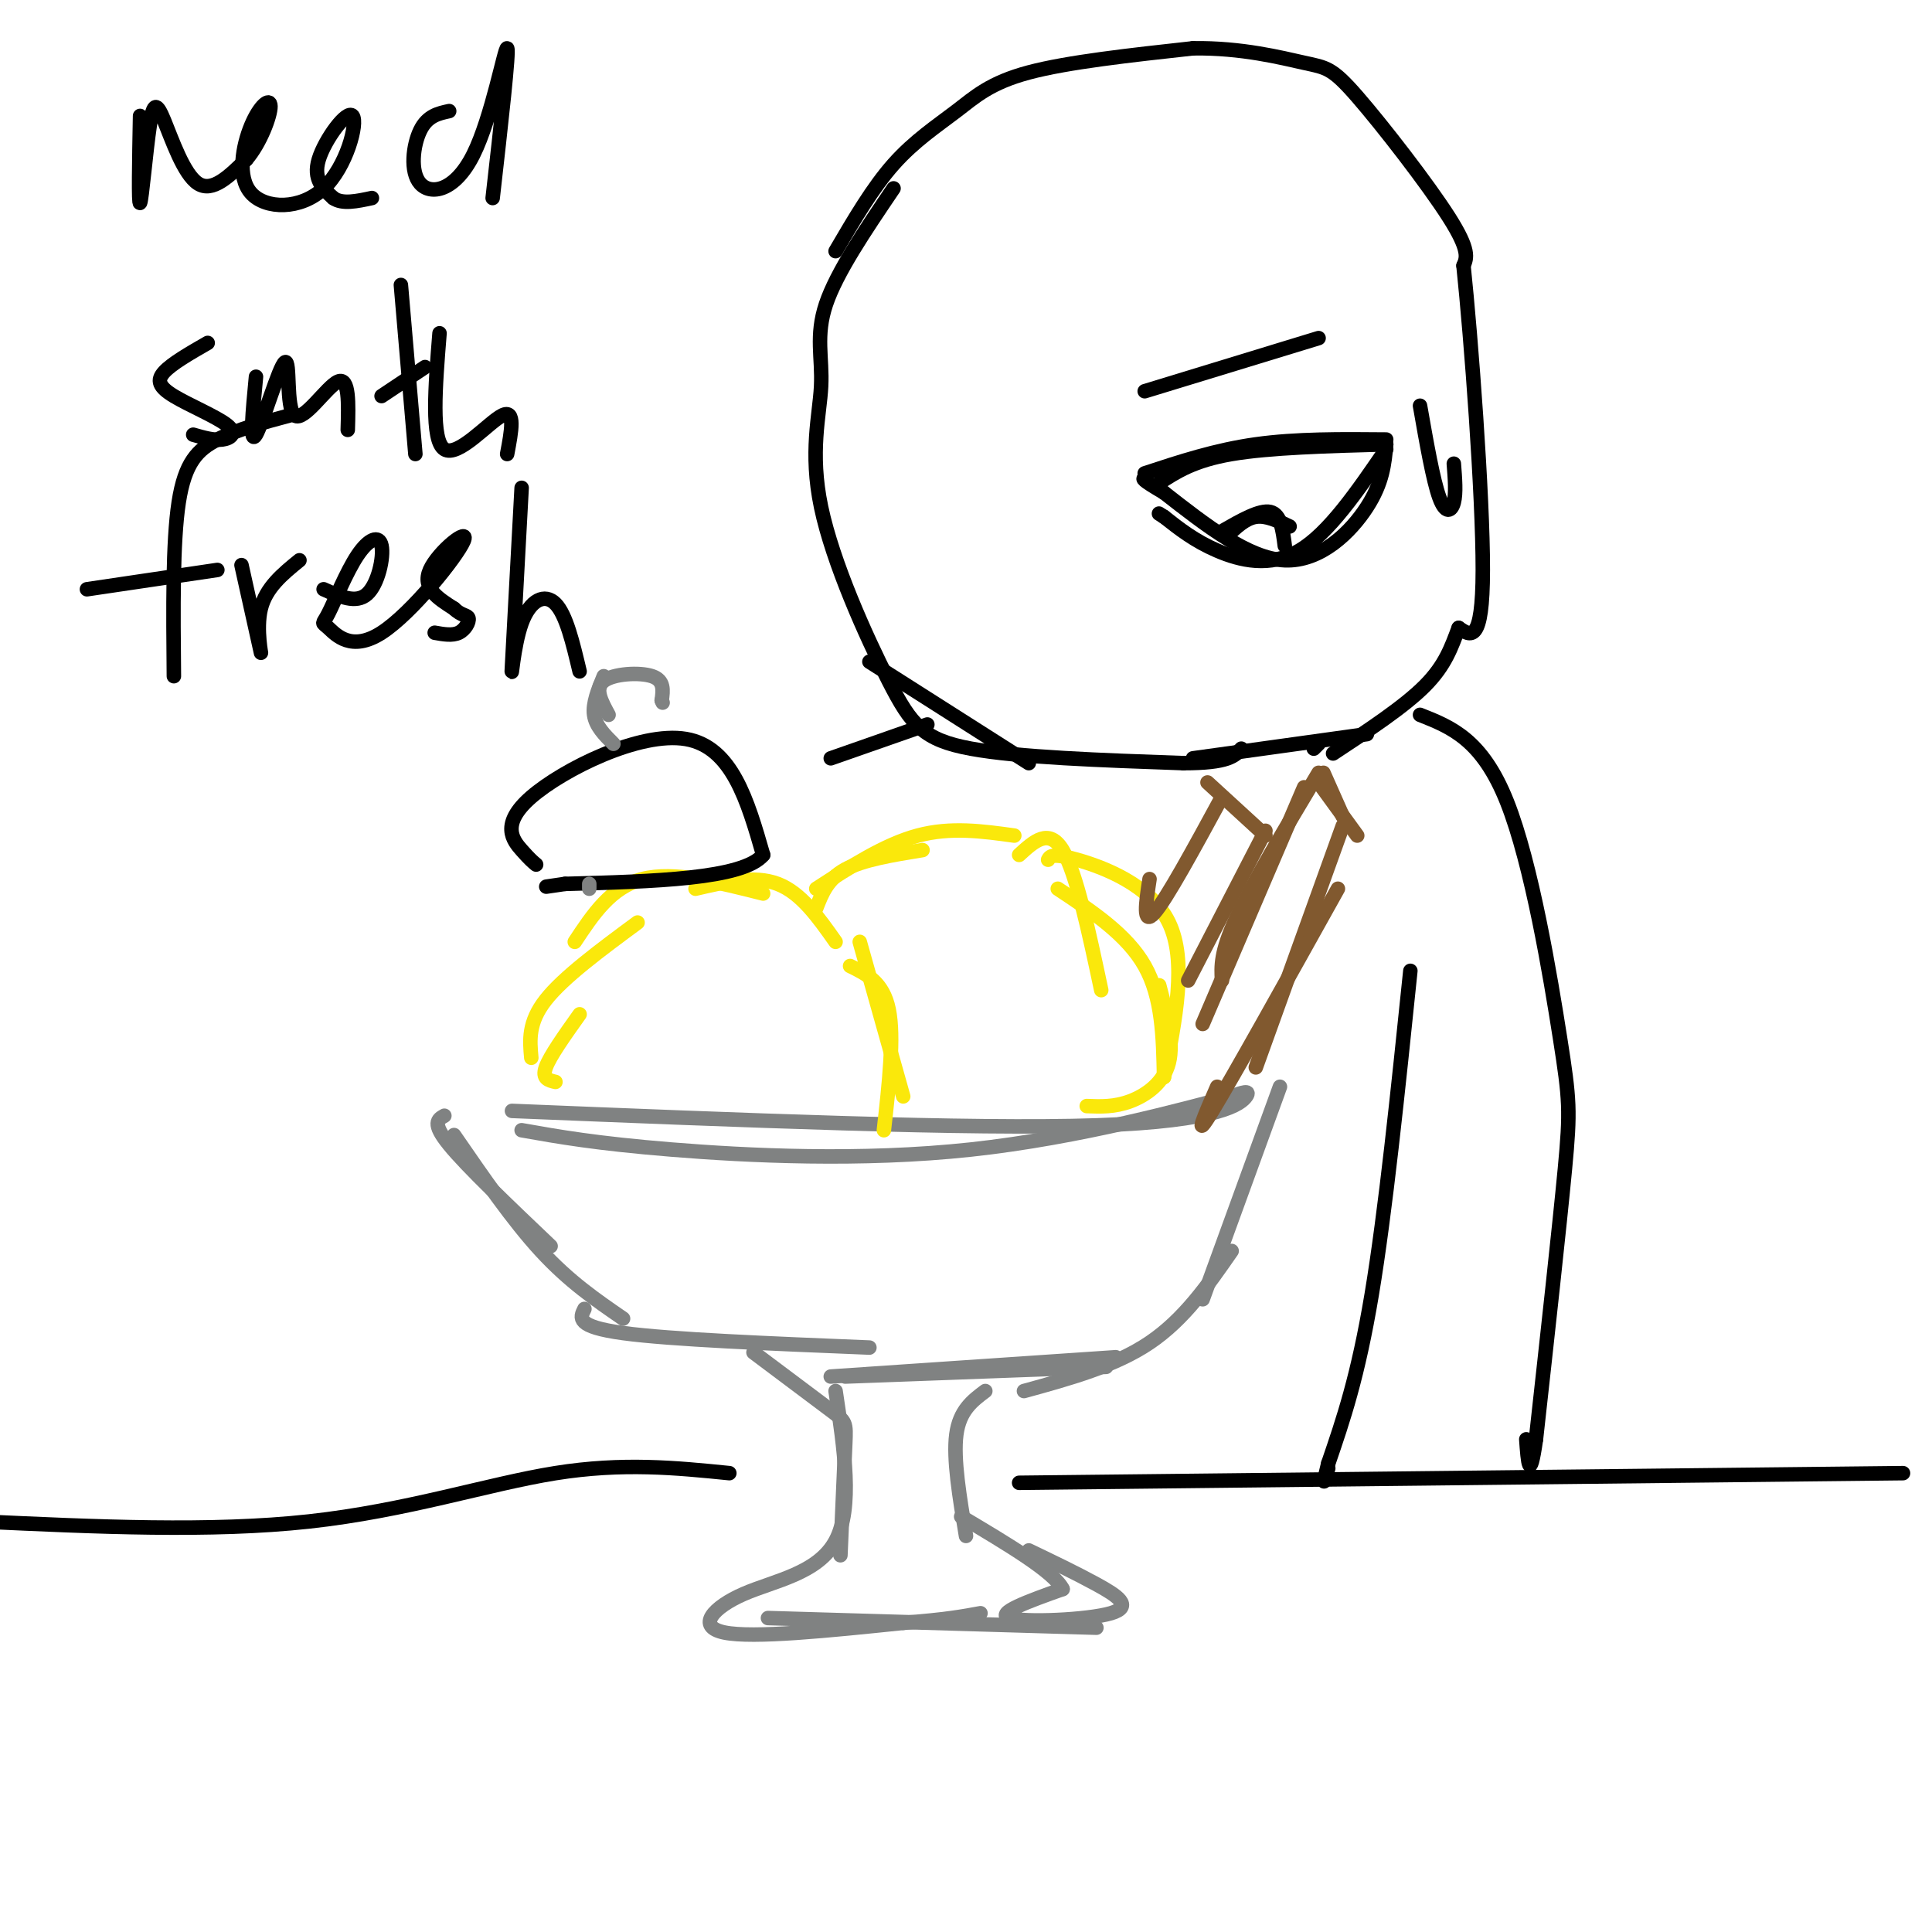 <svg viewBox='0 0 400 400' version='1.1' xmlns='http://www.w3.org/2000/svg' xmlns:xlink='http://www.w3.org/1999/xlink'><g fill='none' stroke='rgb(128,130,130)' stroke-width='3' stroke-linecap='round' stroke-linejoin='round'><path d='M106,230c47.578,1.933 95.156,3.867 121,3c25.844,-0.867 29.956,-4.533 31,-6c1.044,-1.467 -0.978,-0.733 -3,0'/><path d='M255,227c-9.357,2.440 -31.250,8.542 -54,11c-22.750,2.458 -46.357,1.274 -62,0c-15.643,-1.274 -23.321,-2.637 -31,-4'/><path d='M92,231c-1.333,0.750 -2.667,1.500 1,6c3.667,4.500 12.333,12.750 21,21'/><path d='M94,235c6.083,8.833 12.167,17.667 18,24c5.833,6.333 11.417,10.167 17,14'/><path d='M121,271c-0.917,1.833 -1.833,3.667 8,5c9.833,1.333 30.417,2.167 51,3'/><path d='M265,225c0.000,0.000 -16.000,44.000 -16,44'/><path d='M255,259c-4.917,7.083 -9.833,14.167 -17,19c-7.167,4.833 -16.583,7.417 -26,10'/><path d='M229,283c0.000,0.000 -54.000,2.000 -54,2'/><path d='M172,285c0.000,0.000 59.000,-4.000 59,-4'/><path d='M156,280c6.400,4.800 12.800,9.600 16,12c3.200,2.400 3.200,2.400 3,7c-0.200,4.600 -0.600,13.800 -1,23'/><path d='M204,288c-2.667,2.000 -5.333,4.000 -6,9c-0.667,5.000 0.667,13.000 2,21'/><path d='M173,288c1.810,12.107 3.619,24.214 0,31c-3.619,6.786 -12.667,8.250 -19,11c-6.333,2.750 -9.952,6.786 -4,8c5.952,1.214 21.476,-0.393 37,-2'/><path d='M187,336c8.833,-0.667 12.417,-1.333 16,-2'/><path d='M159,335c0.000,0.000 68.000,2.000 68,2'/><path d='M213,321c4.887,2.345 9.774,4.690 14,7c4.226,2.310 7.792,4.583 3,6c-4.792,1.417 -17.940,1.976 -21,1c-3.060,-0.976 3.970,-3.488 11,-6'/><path d='M220,329c-1.667,-3.500 -11.333,-9.250 -21,-15'/></g>
<g fill='none' stroke='rgb(250,232,11)' stroke-width='3' stroke-linecap='round' stroke-linejoin='round'><path d='M115,224c-1.417,-0.333 -2.833,-0.667 -2,-3c0.833,-2.333 3.917,-6.667 7,-11'/><path d='M110,219c-0.333,-3.667 -0.667,-7.333 3,-12c3.667,-4.667 11.333,-10.333 19,-16'/><path d='M119,195c3.750,-5.667 7.500,-11.333 14,-13c6.500,-1.667 15.750,0.667 25,3'/><path d='M144,184c6.083,-1.417 12.167,-2.833 17,-1c4.833,1.833 8.417,6.917 12,12'/><path d='M176,200c3.417,1.667 6.833,3.333 8,9c1.167,5.667 0.083,15.333 -1,25'/><path d='M187,227c0.000,0.000 -9.000,-32.000 -9,-32'/><path d='M169,188c1.167,-3.000 2.333,-6.000 6,-8c3.667,-2.000 9.833,-3.000 16,-4'/><path d='M169,184c7.083,-4.583 14.167,-9.167 21,-11c6.833,-1.833 13.417,-0.917 20,0'/><path d='M211,177c3.083,-2.833 6.167,-5.667 9,-1c2.833,4.667 5.417,16.833 8,29'/><path d='M225,229c2.867,0.111 5.733,0.222 9,-1c3.267,-1.222 6.933,-3.778 8,-8c1.067,-4.222 -0.467,-10.111 -2,-16'/><path d='M217,178c0.400,-0.733 0.800,-1.467 6,0c5.200,1.467 15.200,5.133 19,13c3.800,7.867 1.400,19.933 -1,32'/><path d='M241,223c-0.167,-8.250 -0.333,-16.500 -4,-23c-3.667,-6.500 -10.833,-11.250 -18,-16'/></g>
<g fill='none' stroke='rgb(129,89,47)' stroke-width='3' stroke-linecap='round' stroke-linejoin='round'><path d='M270,163c0.000,0.000 -21.000,49.000 -21,49'/><path d='M274,160c0.000,0.000 4.000,9.000 4,9'/><path d='M278,171c0.000,0.000 -18.000,50.000 -18,50'/><path d='M277,184c-10.917,19.583 -21.833,39.167 -26,46c-4.167,6.833 -1.583,0.917 1,-5'/><path d='M273,160c-6.833,11.417 -13.667,22.833 -17,30c-3.333,7.167 -3.167,10.083 -3,13'/><path d='M273,162c0.000,0.000 8.000,11.000 8,11'/><path d='M253,165c-5.750,10.583 -11.500,21.167 -14,24c-2.500,2.833 -1.750,-2.083 -1,-7'/><path d='M250,162c0.000,0.000 12.000,11.000 12,11'/><path d='M262,172c0.000,0.000 -16.000,31.000 -16,31'/></g>
<g fill='none' stroke='rgb(0,0,0)' stroke-width='3' stroke-linecap='round' stroke-linejoin='round'><path d='M185,39c-5.900,8.713 -11.800,17.426 -14,24c-2.200,6.574 -0.700,11.007 -1,17c-0.300,5.993 -2.400,13.544 0,25c2.400,11.456 9.300,26.815 14,36c4.700,9.185 7.200,12.196 17,14c9.800,1.804 26.900,2.402 44,3'/><path d='M245,158c9.333,0.000 10.667,-1.500 12,-3'/><path d='M173,52c3.845,-6.571 7.690,-13.143 12,-18c4.310,-4.857 9.083,-8.000 13,-11c3.917,-3.000 6.976,-5.857 15,-8c8.024,-2.143 21.012,-3.571 34,-5'/><path d='M247,10c10.096,-0.152 18.335,1.970 23,3c4.665,1.030 5.756,0.970 11,7c5.244,6.030 14.641,18.152 19,25c4.359,6.848 3.679,8.424 3,10'/><path d='M303,55c1.578,15.022 4.022,47.578 4,63c-0.022,15.422 -2.511,13.711 -5,12'/><path d='M302,130c-1.489,3.911 -2.711,7.689 -7,12c-4.289,4.311 -11.644,9.156 -19,14'/><path d='M240,100c3.583,-2.333 7.167,-4.667 15,-6c7.833,-1.333 19.917,-1.667 32,-2'/><path d='M287,92c-0.356,3.956 -0.711,7.911 -4,13c-3.289,5.089 -9.511,11.311 -17,11c-7.489,-0.311 -16.244,-7.156 -25,-14'/><path d='M241,102c-4.833,-2.833 -4.417,-2.917 -4,-3'/><path d='M253,110c3.917,-2.250 7.833,-4.500 10,-4c2.167,0.500 2.583,3.750 3,7'/><path d='M237,98c7.333,-2.417 14.667,-4.833 23,-6c8.333,-1.167 17.667,-1.083 27,-1'/><path d='M287,93c-5.956,8.711 -11.911,17.422 -18,21c-6.089,3.578 -12.311,2.022 -17,0c-4.689,-2.022 -7.844,-4.511 -11,-7'/><path d='M241,107c-1.833,-1.167 -0.917,-0.583 0,0'/><path d='M254,111c1.917,-1.833 3.833,-3.667 6,-4c2.167,-0.333 4.583,0.833 7,2'/><path d='M29,24c-0.175,9.278 -0.351,18.555 0,18c0.351,-0.555 1.228,-10.943 2,-16c0.772,-5.057 1.439,-4.785 3,-1c1.561,3.785 4.018,11.081 7,13c2.982,1.919 6.491,-1.541 10,-5'/><path d='M51,33c2.866,-3.295 5.032,-9.034 5,-11c-0.032,-1.966 -2.261,-0.159 -4,4c-1.739,4.159 -2.988,10.670 0,14c2.988,3.330 10.213,3.480 15,-1c4.787,-4.480 7.135,-13.591 6,-15c-1.135,-1.409 -5.753,4.883 -7,9c-1.247,4.117 0.876,6.058 3,8'/><path d='M69,41c1.833,1.333 4.917,0.667 8,0'/><path d='M93,23c-2.263,0.488 -4.526,0.976 -6,4c-1.474,3.024 -2.158,8.584 0,11c2.158,2.416 7.158,1.689 11,-6c3.842,-7.689 6.526,-22.340 7,-22c0.474,0.340 -1.263,15.670 -3,31'/><path d='M43,71c-3.699,2.126 -7.397,4.252 -9,6c-1.603,1.748 -1.110,3.118 2,5c3.110,1.882 8.837,4.276 11,6c2.163,1.724 0.761,2.778 -1,3c-1.761,0.222 -3.880,-0.389 -6,-1'/><path d='M53,78c-0.687,7.175 -1.375,14.351 0,12c1.375,-2.351 4.812,-14.228 6,-15c1.188,-0.772 0.128,9.561 2,11c1.872,1.439 6.678,-6.018 9,-7c2.322,-0.982 2.161,4.509 2,10'/><path d='M83,59c0.000,0.000 3.000,35.000 3,35'/><path d='M79,82c0.000,0.000 9.000,-6.000 9,-6'/><path d='M91,69c-0.889,11.089 -1.778,22.178 1,24c2.778,1.822 9.222,-5.622 12,-7c2.778,-1.378 1.889,3.311 1,8'/><path d='M60,86c-5.467,1.467 -10.933,2.933 -15,5c-4.067,2.067 -6.733,4.733 -8,13c-1.267,8.267 -1.133,22.133 -1,36'/><path d='M18,122c0.000,0.000 27.000,-4.000 27,-4'/><path d='M50,117c1.867,8.378 3.733,16.756 4,18c0.267,1.244 -1.067,-4.644 0,-9c1.067,-4.356 4.533,-7.178 8,-10'/><path d='M67,122c3.358,1.521 6.715,3.042 9,1c2.285,-2.042 3.496,-7.647 3,-10c-0.496,-2.353 -2.699,-1.452 -5,2c-2.301,3.452 -4.699,9.457 -6,12c-1.301,2.543 -1.503,1.623 0,3c1.503,1.377 4.712,5.049 11,1c6.288,-4.049 15.654,-15.821 17,-19c1.346,-3.179 -5.330,2.235 -7,6c-1.670,3.765 1.665,5.883 5,8'/><path d='M94,126c1.512,1.512 2.792,1.292 3,2c0.208,0.708 -0.655,2.345 -2,3c-1.345,0.655 -3.173,0.327 -5,0'/><path d='M108,101c-0.893,16.452 -1.786,32.905 -2,37c-0.214,4.095 0.250,-4.167 2,-9c1.750,-4.833 4.786,-6.238 7,-4c2.214,2.238 3.607,8.119 5,14'/><path d='M272,155c0.000,0.000 1.000,-1.000 1,-1'/><path d='M247,157c0.000,0.000 36.000,-5.000 36,-5'/><path d='M294,148c6.429,2.536 12.857,5.071 18,18c5.143,12.929 9.000,36.250 11,49c2.000,12.750 2.143,14.929 1,27c-1.143,12.071 -3.571,34.036 -6,56'/><path d='M318,298c-1.333,9.333 -1.667,4.667 -2,0'/><path d='M211,307c0.000,0.000 183.000,-2.000 183,-2'/><path d='M151,305c-11.044,-1.111 -22.089,-2.222 -36,0c-13.911,2.222 -30.689,7.778 -51,10c-20.311,2.222 -44.156,1.111 -68,0'/><path d='M111,179c-0.637,-0.524 -1.274,-1.048 -3,-3c-1.726,-1.952 -4.542,-5.333 2,-11c6.542,-5.667 22.440,-13.619 32,-12c9.560,1.619 12.780,12.810 16,24'/><path d='M158,177c-4.167,5.000 -22.583,5.500 -41,6'/><path d='M117,183c-6.833,1.000 -3.417,0.500 0,0'/></g>
<g fill='none' stroke='rgb(128,130,130)' stroke-width='3' stroke-linecap='round' stroke-linejoin='round'><path d='M126,148c-1.489,-2.733 -2.978,-5.467 -1,-7c1.978,-1.533 7.422,-1.867 10,-1c2.578,0.867 2.289,2.933 2,5'/><path d='M137,145c0.333,0.833 0.167,0.417 0,0'/><path d='M125,140c-1.167,2.833 -2.333,5.667 -2,8c0.333,2.333 2.167,4.167 4,6'/><path d='M122,183c0.000,0.000 0.000,1.000 0,1'/></g>
<g fill='none' stroke='rgb(0,0,0)' stroke-width='3' stroke-linecap='round' stroke-linejoin='round'><path d='M237,81c0.000,0.000 36.000,-11.000 36,-11'/><path d='M294,84c1.356,7.733 2.711,15.467 4,19c1.289,3.533 2.511,2.867 3,1c0.489,-1.867 0.244,-4.933 0,-8'/><path d='M180,137c0.000,0.000 33.000,21.000 33,21'/><path d='M192,150c0.000,0.000 -20.000,7.000 -20,7'/><path d='M292,201c-2.583,25.000 -5.167,50.000 -8,67c-2.833,17.000 -5.917,26.000 -9,35'/><path d='M275,303c-1.500,6.000 -0.750,3.500 0,1'/></g>
</svg>